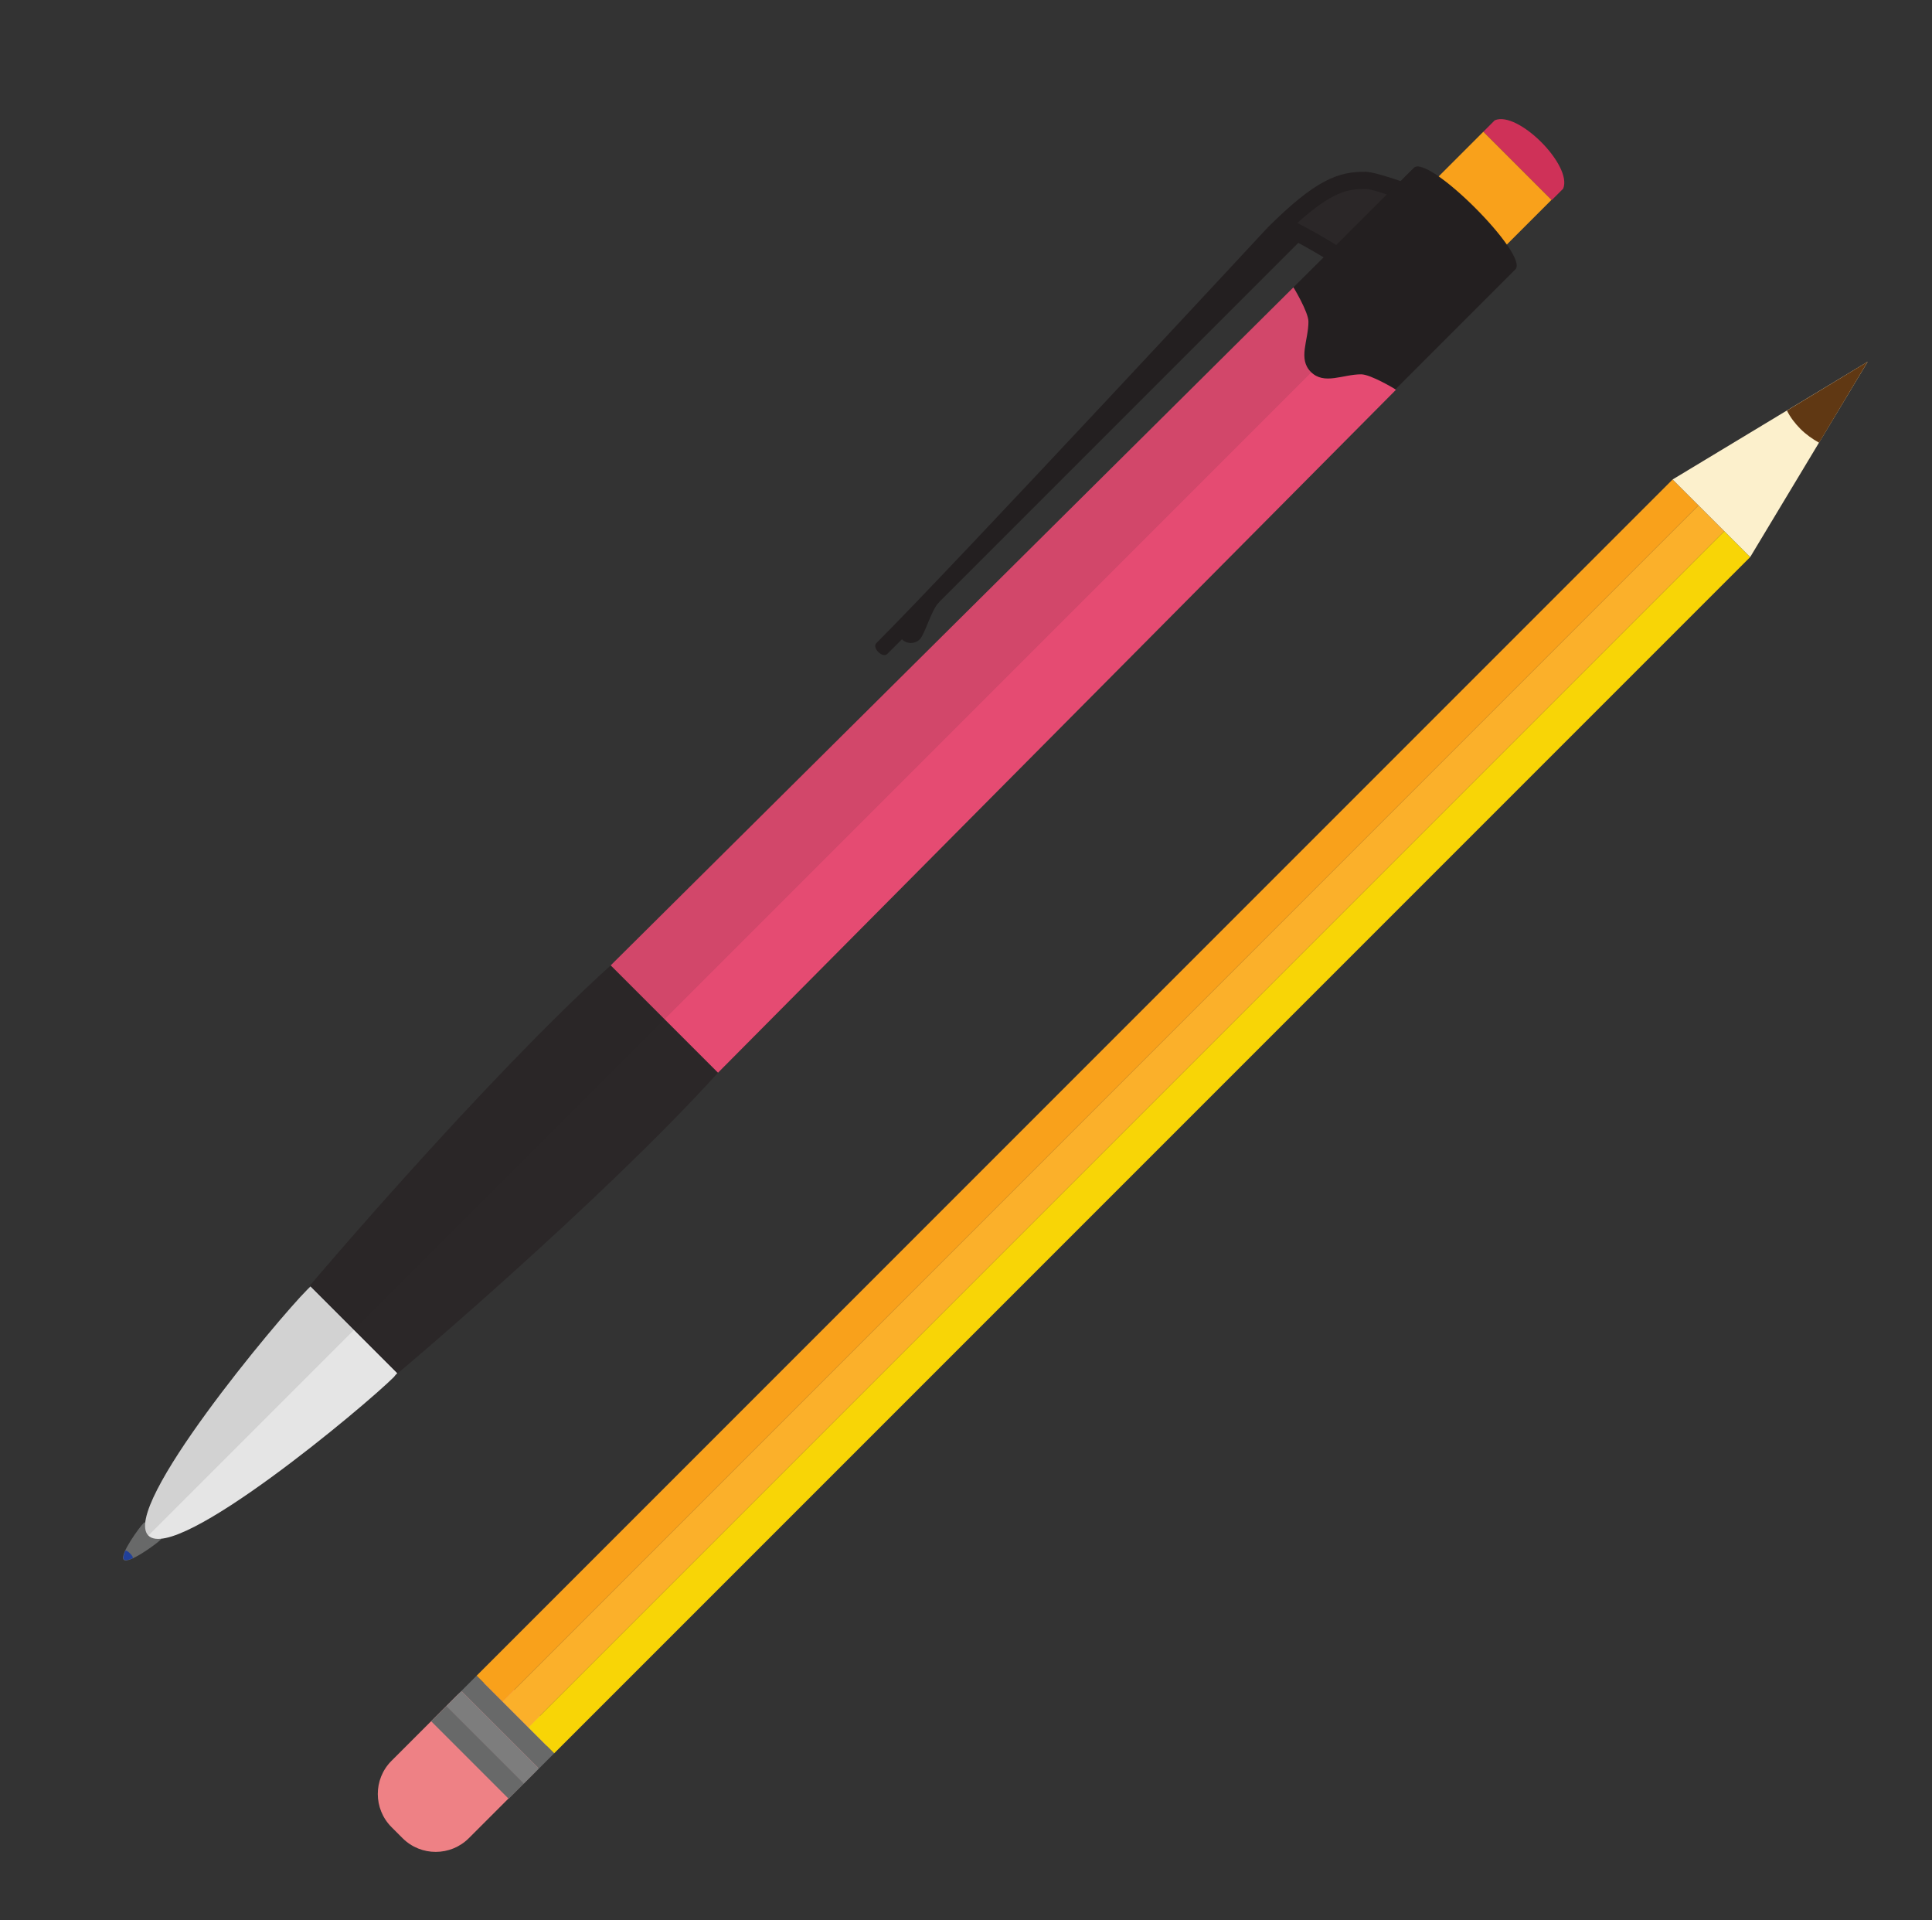 <svg fill="none" height="160" viewBox="0 0 161 160" width="161" xmlns="http://www.w3.org/2000/svg"><rect x="0" y="0" width="161" height="160" fill="#333333" stroke="none"/><path d="m32.624 146.71c-1.531 1.53-1.51 4.007 0 5.518l.926.926c1.531 1.531 4.008 1.511 5.518 0l5.377-5.377c1.531-1.531 1.51-4.008 0-5.518l-.926-.927c-1.531-1.53-4.008-1.51-5.518 0z" fill="#ee8185"/><path d="m143.695 44.258-2.155-2.155-99.672 99.672 2.155 2.155z" fill="#fbb02a"/><path d="m141.54 42.103-2.155-2.155-99.672 99.672 2.155 2.155z" fill="#f9a11b"/><path d="m145.85 46.413-2.155-2.155-99.672 99.672 2.155 2.155z" fill="#f8d506"/><path d="m139.385 39.948 16.253-9.808-9.788 16.273z" fill="#fcf0cc"/><path d="m151.59 36.886 4.048-6.747-6.726 4.068c.282.564.664 1.067 1.127 1.531.464.463 1.007.846 1.551 1.148z" fill="#603813"/><path d="m46.178 146.085-6.465-6.465-1.269 1.269 6.465 6.465z" fill="#686969"/><path d="m44.909 147.354-6.465-6.465-1.269 1.269 6.465 6.465z" fill="#7d7d7d"/><path d="m43.66 148.603-6.465-6.465-1.269 1.269 6.465 6.464z" fill="#686969"/><path d="m12.002 126.854c-.403.402-2.074 2.718-1.692 3.101.383.383 2.699-1.289 3.102-1.692.02-.02.04-.04.04-.04l-1.39-1.39c-.02-.02-.04 0-.06.021z" fill="#686969"/><path d="m10.331 129.935c.101.101.383.06.705-.101.201-.08-.524-.805-.604-.604-.141.343-.201.604-.101.705z" fill="#21409a"/><path d="m33.109 114.407-3.625-3.625-3.605-3.605c-.101.1-.181.181-.282.282-2.417 2.417-15.568 18.146-13.232 20.482 2.336 2.336 18.066-10.815 20.482-13.232.06-.101.161-.201.262-.302z" fill="#e5e5e5"/><path d="m129.297 16.648-5.679-5.679-15.911 15.911 5.68 5.679z" fill="#f9a11b"/><path d="m129.297 16.648-5.679-5.679.946-.947c1.914-.826 6.506 3.766 5.7 5.7l-.947.947z" fill="#cf3158"/><path d="m59.835 89.373c-.02-.02-8.902-8.902-8.942-8.942-10.674 9.667-25.074 26.685-25.074 26.685l.081.081 7.15 7.15.081.08c.02.02 17.018-14.36 26.706-25.054z" fill="#2b2728"/><path d="m51.154 80.693 8.439 8.439.242.242 56.492-56.895-8.539-8.539-56.895 56.492z" fill="#e54b72"/><g fill="#231f20"><path d="m73.933 54.491c-.383.383-1.289-.524-.906-.906 6.686-6.686 32.567-34.58 32.567-34.58l3.202.624z"/><path d="m76.652 53.262c-.423.423-1.088.403-1.49 0-.423-.423-.403-1.087 0-1.49.423-.423 2.679-1.994 3.081-1.591-.624.624-1.168 2.659-1.591 3.081z"/><path d="m126.276 22.448c1.209-1.168-7.29-9.667-8.458-8.459l-10.03 9.949s1.249 2.054 1.249 2.86c0 1.571-.887 3.102.201 4.189 1.108 1.108 2.658.201 4.189.201.806 0 2.86 1.249 2.86 1.249z"/><path d="m105.593 19.004c2.638 1.027 6.162 3.343 6.162 3.343l6.647-6.646s-3.545-1.37-4.612-1.39c-2.276-.02-4.169.665-8.197 4.693z"/></g><path d="m108.11 18.581c2.9-2.618 4.209-2.84 5.7-2.84.282 0 .846.161 1.752.463l-4.209 4.209c-.846-.524-1.934-1.168-3.243-1.833z" fill="#2b2728"/><path d="m117.817 13.989-10.029 9.949-56.895 56.492c-10.674 9.667-25.074 26.685-25.074 26.685l.06.061c-.101.101-.181.181-.282.282-2.417 2.417-15.568 18.146-13.232 20.482l110.588-110.588c-2.135-2.135-4.551-3.947-5.136-3.363z" fill="#231f20" opacity=".1"/></svg>